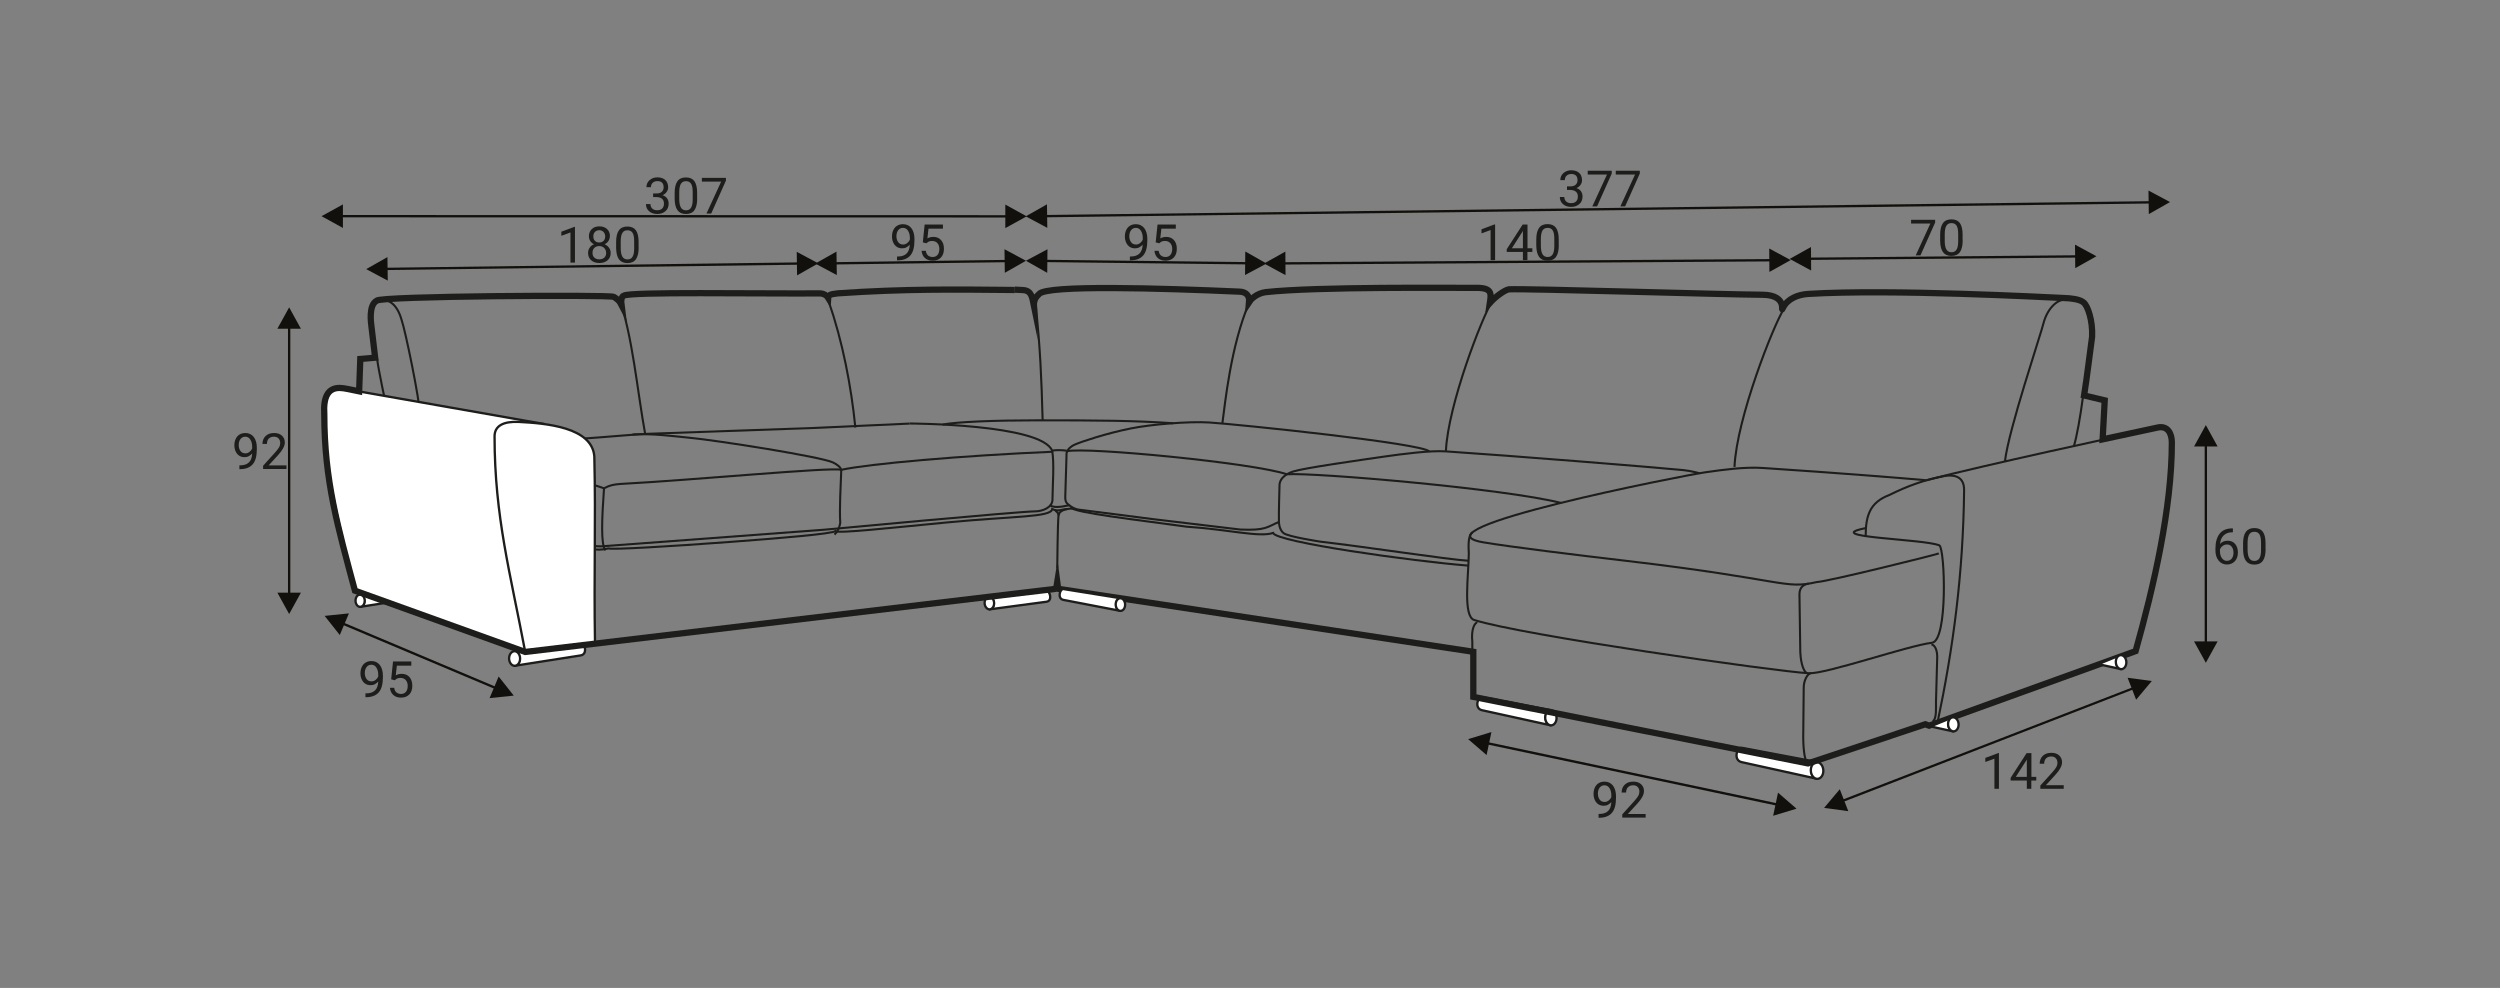 <?xml version="1.0" encoding="UTF-8"?>
<svg xmlns="http://www.w3.org/2000/svg" id="Layer_1" data-name="Layer 1" viewBox="0 0 299.41 118.32">
  <rect x="0" y="0" width="299.41" height="118.32" fill="#808080" stroke="none"/>
  <defs>
    <style>
      .cls-1, .cls-2, .cls-3, .cls-4, .cls-5 {
        fill: none;
      }

      .cls-1, .cls-6, .cls-7, .cls-8 {
        stroke-width: 0px;
      }

      .cls-2 {
        stroke-width: .75px;
      }

      .cls-2, .cls-3, .cls-4, .cls-5 {
        stroke: #1d1d1b;
      }

      .cls-2, .cls-4, .cls-5 {
        stroke-miterlimit: 22.93;
      }

      .cls-6 {
        fill: #1d1d1b;
      }

      .cls-3 {
        stroke-linecap: round;
        stroke-linejoin: round;
      }

      .cls-3, .cls-5 {
        stroke-width: .28px;
      }

      .cls-4 {
        stroke-width: .25px;
      }

      .cls-7 {
        fill: #12100c;
      }

      .cls-8 {
        fill: #fff;
        fill-rule: evenodd;
      }
    </style>
  </defs>
  <rect class="cls-1" width="299.41" height="118.32"></rect>
  <g>
    <path class="cls-8" d="M217.67,91.28c-.81-.14-1.14,1.77-.05,1.99l-9.02-1.99c-1.07-.22-.57-1.84,0-1.72l9.07,1.71Z"></path>
    <path class="cls-3" d="M217.67,91.28c-.81-.14-1.14,1.77-.05,1.99l-9.02-1.99c-1.07-.22-.57-1.84,0-1.72l9.07,1.71Z"></path>
    <path class="cls-8" d="M217.62,91.28c.41.02.75.48.75,1.04s-.34.98-.75.96c-.41-.02-.75-.48-.75-1.03s.34-.98.75-.96Z"></path>
    <path class="cls-5" d="M217.62,91.28c.41.02.75.48.75,1.04s-.34.98-.75.96c-.41-.02-.75-.48-.75-1.03s.34-.98.75-.96Z"></path>
    <path class="cls-8" d="M61.58,77.99c.71-.08,1,1.62.04,1.75l7.9-1.24c.93-.13.5-1.58,0-1.51l-7.94,1Z"></path>
    <path class="cls-3" d="M61.58,77.99c.71-.08,1,1.62.04,1.75l7.9-1.24c.93-.13.5-1.58,0-1.51l-7.94,1Z"></path>
    <path class="cls-8" d="M61.63,77.99c-.36,0-.66.38-.66.86s.29.88.66.89c.36,0,.66-.38.66-.86s-.29-.88-.66-.89Z"></path>
    <path class="cls-5" d="M61.63,77.99c-.36,0-.66.38-.66.86s.29.88.66.89c.36,0,.66-.38.66-.86s-.29-.88-.66-.89Z"></path>
    <path class="cls-8" d="M43.09,71.21c.6-.06.84,1.36.04,1.47l6.65-1.04c.79-.11.42-1.33,0-1.27l-6.68.84Z"></path>
    <path class="cls-3" d="M43.09,71.21c.6-.06.84,1.36.04,1.47l6.65-1.04c.79-.11.42-1.33,0-1.27l-6.68.84Z"></path>
    <path class="cls-8" d="M43.13,71.21c-.31,0-.55.32-.55.73s.25.74.55.74c.3,0,.55-.32.55-.73s-.25-.74-.55-.75Z"></path>
    <path class="cls-5" d="M43.13,71.21c-.31,0-.55.32-.55.73s.25.74.55.74c.3,0,.55-.32.55-.73s-.25-.74-.55-.75Z"></path>
    <path class="cls-8" d="M185.78,85.05c-.74-.13-1.04,1.62-.05,1.82l-8.23-1.81c-.97-.2-.52-1.68,0-1.57l8.27,1.56Z"></path>
    <path class="cls-3" d="M185.78,85.05c-.74-.13-1.04,1.62-.05,1.82l-8.23-1.81c-.97-.2-.52-1.68,0-1.57l8.27,1.56Z"></path>
    <path class="cls-8" d="M185.74,85.05c.38.02.68.44.68.94s-.31.9-.68.88c-.38-.02-.68-.44-.68-.94s.31-.9.68-.88Z"></path>
    <path class="cls-5" d="M185.74,85.05c.38.02.68.44.68.94s-.31.9-.68.88c-.38-.02-.68-.44-.68-.94s.31-.9.68-.88Z"></path>
    <path class="cls-2" d="M126.49,70.49l.13-.8.11.83,49.72,7.54v5.4s40.08,7.97,40.08,7.97l14.05-4.69.46.17,24.73-8.93c2.17-7.71,4.34-17.12,4.34-24.98,0-1.1-.51-2.05-1.68-1.8l-6.61,1.42.25-4.67-2.47-.59c.38-2.39.65-4.83.96-7.03.09-1.94-.53-3.74-1.03-4.11-.42-.37-1.47-.51-2.39-.53-2.32-.1-20.68-1.09-30.56-.49-1.24.07-2.5.58-3.03,1.65-.43.88.78-1.53-2.48-1.55-5.01-.03-28.14-.76-30.37-.65-.47.09-1.54.82-2.27,1.63.14-.96.34-1.73-1.29-1.8-3.2.01-19.42-.17-25.57.51-1.11.15-1.8.91-1.97,1.17.07-.8-.42-1.21-1.14-1.23-9.22-.41-23.19-.84-24.02.29-.27.28-.64.57-.62,1.43-.17-.81-.18-1.85-1.29-1.91-.34-.02-.67-.03-1.01-.05"></path>
    <path class="cls-4" d="M153.17,62.51c-1.44.6-1.52,1.04-4.63.91l-10.49-1.25-8.58-1.1s-.76,0-1.41-.56c-.22-.19-.5-.29-.48-1.02l.15-4.97s-.16-.76,1.03-1.29c.74-.33,3.77-1.34,6.68-1.92,2.39-.48,6.91-.87,9.42-.71,3.28.21,25.68,2.51,26.32,3.48"></path>
    <path class="cls-4" d="M186.94,60.23c-6.76-1.71-29.55-3.66-32.82-3.43-4.1-1.38-24.08-3.29-26.31-2.76"></path>
    <path class="cls-4" d="M124.07,36.64c.51,5.21.66,8.49.8,13.7"></path>
    <path class="cls-4" d="M149.62,36.2c-2.23,5.28-2.88,11.98-3.23,14.55"></path>
    <path class="cls-4" d="M128.62,60.9s-1.75-.06-1.85.85c-.1.91-.15,6.32-.15,6.32"></path>
    <path class="cls-4" d="M126.38,61.15c.22.14.41.34.39.6"></path>
    <path class="cls-4" d="M127.76,53.98c-.52-.08-1.15-.09-1.66-.03"></path>
    <path class="cls-4" d="M128.06,60.51c-1.27.27-1.83.28-2.37,0"></path>
    <path class="cls-4" d="M175.86,67.74c-6.7-.52-23.06-2.83-23.39-3.91-1.66.55-5.26-.41-10.33-.75-5.76-.8-13.63-1.68-13.9-2.32"></path>
    <path class="cls-4" d="M175.89,67.16c-2.52-.15-12.29-1.66-17.76-2.29,0,0-3.81-.58-4.39-1.01-.57-.43-.57-1.35-.57-1.35-.02-1.41.04-3.06.07-4.42.01-.6.49-1.25,1.63-1.62,1.34-.43,7.91-1.35,11.07-1.81,1.89-.27,5.36-.73,7.22-.6,7.33.48,25.1,1.91,28.42,2.24,1.01.1,1.86.37,1.97.38"></path>
    <path class="cls-4" d="M108.92,50.72s15.85.05,17.1,3.28c.25,1.55.05,4,.03,5.78.03,1.01-1.21,1.45-2.03,1.46-1.85,0-25.32,2.2-25.32,2.2l-26.5,1.98c-.33.03-.94,0-1.22-.05"></path>
    <path class="cls-4" d="M72.34,58.48c-.25,3.56-.41,6.8.18,7.43"></path>
    <path class="cls-4" d="M70.06,52.51c2.02-.13,5.97-.49,7.39-.55,1.68-.07,19.89-.7,19.89-.7l11.58-.53"></path>
    <path class="cls-4" d="M99.21,35.99c1.71,4.9,2.74,10.3,3.23,15.21"></path>
    <path class="cls-4" d="M112.91,50.85c1.6-.33,6.26-.51,11.27-.51,7.43,0,11.69.03,16.34.35"></path>
    <path class="cls-4" d="M62.33,78.08l-.06-25.48s0-.98-1.38-.98-22.35-2.03-22.35-2.03"></path>
    <path class="cls-4" d="M99.94,64.02c.61-.55.69-1.42.69-1.42-.1-1.68.05-4.37.12-6.25-.02-.38-.49-.72-.98-.96-1.37-.68-13.88-2.65-17.25-2.97-1.91-.18-4.42-.53-6.77-.38"></path>
    <path class="cls-4" d="M74.11,35.61c1.63,4.48,2.22,11.23,3.15,16.32"></path>
    <path class="cls-4" d="M71.16,58.1c.26.07.78.24,1.18.38.74-.39,1.16-.45,1.97-.52,8.71-.46,25.35-2.05,26.43-1.69,3.35-.73,14.52-1.71,25.38-2.17"></path>
    <path class="cls-4" d="M127.78,60.97c-.61,0-.99.35-1.76,0-.16.99-4.49.82-12.61,1.6-6.62.63-13.14,1.36-13.34,1.03-.32.33-6.81.87-12.74,1.31-7.21.54-14.1.94-14.47.77-.25.07-1.03.2-1.51.13"></path>
    <path class="cls-4" d="M45.32,35.83c1.11,0,2.22.4,2.81,2.6.37.99,2.14,9.44,2.18,11.33"></path>
    <path class="cls-4" d="M45.17,43c.14,1.24.99,5.2,1.28,6.53"></path>
    <path class="cls-8" d="M38.81,48.82c0-1.3.5-2.36,1.82-2.36l24.52,4.32,2.88,26.5-5.01.82-20.53-7.35c-1.92-8.49-3.68-14.03-3.68-21.93Z"></path>
    <path class="cls-5" d="M38.81,48.82c0-1.3.5-2.36,1.82-2.36l24.52,4.32,2.88,26.5-5.01.82-20.53-7.35c-1.92-8.49-3.68-14.03-3.68-21.93Z"></path>
    <path class="cls-8" d="M71.26,77.09c-2.79.45-5.57.57-8.35,1.03-1.78-9.44-3.68-16.24-3.68-25.86,0-1.26,1.05-1.82,2.93-1.73,3.21.17,8.79.62,9.02,4.17.18,7.95-.06,13.69.08,22.39Z"></path>
    <path class="cls-5" d="M71.26,77.09c-2.79.45-5.57.57-8.35,1.03-1.78-9.44-3.68-16.24-3.68-25.86,0-1.26,1.05-1.82,2.93-1.73,3.21.17,8.79.62,9.02,4.17.18,7.95-.06,13.69.08,22.39Z"></path>
    <path class="cls-8" d="M233.98,85.92c-.68-.12-.96,1.5-.04,1.68l-2.74-.6,2.61-1.07h.18Z"></path>
    <path class="cls-3" d="M233.98,85.92c-.68-.12-.96,1.5-.04,1.68l-2.74-.6,2.61-1.07h.18Z"></path>
    <path class="cls-8" d="M233.94,85.91c.35.02.63.41.63.87s-.28.83-.63.81c-.35-.02-.63-.41-.63-.87s.28-.83.63-.81Z"></path>
    <path class="cls-5" d="M233.94,85.91c.35.02.63.41.63.87s-.28.83-.63.81c-.35-.02-.63-.41-.63-.87s.28-.83.63-.81Z"></path>
    <path class="cls-8" d="M254.08,78.46c-.68-.12-.96,1.5-.04,1.68l-2.74-.6,2.61-1.07h.18Z"></path>
    <path class="cls-3" d="M254.08,78.46c-.68-.12-.96,1.5-.04,1.68l-2.74-.6,2.61-1.07h.18Z"></path>
    <path class="cls-8" d="M254.03,78.46c.35.02.63.41.63.87s-.28.83-.63.81c-.35-.02-.63-.41-.63-.87s.28-.83.63-.81Z"></path>
    <path class="cls-5" d="M254.03,78.46c.35.02.63.41.63.87s-.28.83-.63.81c-.35-.02-.63-.41-.63-.87s.28-.83.63-.81Z"></path>
    <path class="cls-4" d="M232.03,86.6c1.9-8.99,3.09-17.87,3.2-27.93,0-1.79-1.45-1.8-2.29-1.67-2.36.43-4.49,1.2-6.66,2.28-2.32.88-2.84,2.44-2.84,4.94"></path>
    <path class="cls-4" d="M232.2,66.28c-.38.17-13.33,3.38-14.62,3.43-3.93.9-3.69-.29-22.71-2.53-6.07-.71-13.91-1.67-17.23-2.23-9.08-1.54,24.08-8.03,26.62-8.39,2.24-.32,4.71-.66,6.91-.51,9.09.6,16.65,1.21,19.55,1.47"></path>
    <path class="cls-4" d="M223.44,63.25c-5.59,1.11,6.96,1.28,8.83,2.07.67.43,1.03,11.43-.89,11.66-2.88.34-12.69,3.76-14.76,3.65-4.04-.22-34.41-4.57-40.07-6.38-1.37-.44-.66-5.42-.64-7.97,0-.44-.19-2.1.43-2.52"></path>
    <path class="cls-4" d="M176.94,74.58c-.27-.08-.78.71-.61,2.29v4.1"></path>
    <path class="cls-4" d="M247.47,35.92c-.95-.19-2.15.89-2.66,2.54-.41,1.67-4.27,13.03-4.69,16.81"></path>
    <path class="cls-4" d="M213.68,36.93c-1.28,1.99-5.7,13.2-5.95,18.99"></path>
    <path class="cls-4" d="M178.74,36.01c-1.21,1.88-5.33,12.52-5.57,17.99"></path>
    <path class="cls-4" d="M216.87,80.63c-.43.06-.85.92-.85,1.71l-.06,6.06c.01.59.07,2.81.58,3.04"></path>
    <path class="cls-4" d="M231.31,77.18c.43.06.7.7.7,1.49l-.15,5.4c-.01.59.11,2.08-.4,2.31"></path>
    <path class="cls-4" d="M216.6,69.9c-.5.07-1.09.37-1.09,1.27l.1,6.93c.02.68.22,2.25.81,2.52"></path>
    <path class="cls-4" d="M255.37,51.9c-1.51.32-17.27,3.7-24.65,5.61"></path>
    <path class="cls-8" d="M134.23,71.65c-.61-.09-.86,1.36-.04,1.51l-6.81-1.31c-.81-.14-.43-1.38,0-1.3l6.85,1.1Z"></path>
    <path class="cls-3" d="M134.23,71.65c-.61-.09-.86,1.36-.04,1.51l-6.81-1.31c-.81-.14-.43-1.38,0-1.3l6.85,1.1Z"></path>
    <path class="cls-8" d="M134.19,71.65c.31,0,.56.35.56.77s-.25.75-.56.74c-.31,0-.57-.35-.57-.77s.25-.75.57-.74Z"></path>
    <path class="cls-5" d="M134.19,71.65c.31,0,.56.35.56.77s-.25.75-.56.74c-.31,0-.57-.35-.57-.77s.25-.75.57-.74Z"></path>
    <path class="cls-8" d="M118.46,71.47c.61-.05.86,1.41.04,1.51l6.81-.91c.8-.09.43-1.35,0-1.3l-6.85.7Z"></path>
    <path class="cls-3" d="M118.46,71.47c.61-.05.86,1.41.04,1.51l6.81-.91c.8-.09.43-1.35,0-1.3l-6.85.7Z"></path>
    <path class="cls-8" d="M118.49,71.47c-.31-.01-.57.32-.57.73s.25.76.57.78c.31.01.57-.32.57-.73s-.25-.76-.57-.78Z"></path>
    <path class="cls-5" d="M118.49,71.47c-.31-.01-.57.32-.57.73s.25.76.57.78c.31.01.57-.32.57-.73s-.25-.76-.57-.78Z"></path>
    <path class="cls-2" d="M121.53,34.73c-7.01-.07-13.23-.15-21.17.4-1.03.11-1.15.24-1.17.53-.16-.26-.53-.52-1-.52-7.52.05-22.81-.22-23.48.27-.28.08-.35.6-.29,1.06-.22-.43-.54-.7-.92-.92-.45-.26-28.13-.1-28.37.46-1.01.51-.7,2.67-.64,3.12l.44,3.71-1.78.15-.14,3.88c-1-.2-1.76-.4-2.34-.41-1.4,0-1.96,1.11-1.83,3.13,0,8.03,1.64,13.55,3.67,21.15l20.39,7.34,63.54-7.56"></path>
    <path class="cls-7" d="M96.72,31.41c.08,0,.14.06.14.14,0,.08-.06.14-.14.14v-.28ZM95.42,30.16l2.58,1.38-2.54,1.44-.04-2.82ZM96.72,31.69l-51.58.67v-.28s51.58-.67,51.58-.67v.28ZM45.14,32.35c-.08,0-.14-.06-.14-.14,0-.08.06-.14.14-.14v.28ZM46.4,30.79l.04,2.82-2.58-1.38,2.54-1.44Z"></path>
    <path class="cls-7" d="M40.01,74.39c-.07-.03-.11-.11-.08-.18.03-.07.11-.11.19-.08l-.11.26ZM40.69,76.05l-1.81-2.29,2.91-.3-1.1,2.6ZM40.12,74.13l20.29,8.56-.11.26-20.3-8.56.11-.26ZM60.41,82.69c.07.03.11.11.08.19-.03.07-.11.11-.18.08l.11-.26ZM58.63,83.62l1.09-2.6,1.81,2.29-2.91.3Z"></path>
    <path class="cls-7" d="M34.78,72.26c0,.08-.06.14-.14.14s-.14-.06-.14-.14h.28ZM36.04,70.98l-1.41,2.56-1.41-2.56h2.82ZM34.49,72.26v-34.16h.28v34.16h-.28ZM34.49,38.09c0-.08.06-.14.14-.14s.14.06.14.14h-.28ZM36.04,39.37h-2.82l1.41-2.56,1.41,2.56Z"></path>
    <g>
      <path class="cls-6" d="M68.86,31.45h-.54v-3.61l-1.09.4v-.49l1.55-.58h.08v4.29Z"></path>
      <path class="cls-6" d="M73.04,28.29c0,.21-.06.4-.17.57-.11.17-.26.3-.46.39.22.1.4.24.53.42s.2.39.2.62c0,.37-.12.66-.37.88-.25.22-.58.33-.98.33s-.74-.11-.99-.33c-.25-.22-.37-.51-.37-.88,0-.23.06-.44.19-.62.12-.19.3-.33.52-.42-.19-.09-.34-.22-.45-.39s-.16-.35-.16-.57c0-.36.12-.64.35-.86s.53-.32.91-.32.68.11.91.32c.23.21.35.5.35.86ZM72.59,30.28c0-.24-.08-.43-.23-.58s-.35-.23-.59-.23-.44.07-.59.22c-.15.15-.22.34-.22.59s.07.43.22.57c.14.14.34.21.6.21s.45-.07.6-.21c.14-.14.22-.33.22-.57ZM71.78,27.57c-.21,0-.39.07-.52.2-.13.13-.2.31-.2.54s.06.39.19.53.3.2.52.2.39-.07.52-.2c.13-.13.19-.31.19-.53s-.07-.39-.2-.53-.31-.21-.51-.21Z"></path>
      <path class="cls-6" d="M76.49,29.63c0,.63-.11,1.11-.33,1.42s-.56.46-1.02.46-.79-.15-1.01-.45-.33-.75-.34-1.35v-.72c0-.63.11-1.09.33-1.4s.56-.46,1.02-.46.8.15,1.01.44.33.75.33,1.36v.7ZM75.95,28.89c0-.46-.06-.79-.19-1s-.33-.31-.61-.31-.48.1-.61.31-.19.53-.2.96v.87c0,.46.07.8.2,1.02.13.22.34.33.61.33s.47-.1.6-.31c.13-.21.2-.53.2-.98v-.89Z"></path>
    </g>
    <g>
      <path class="cls-6" d="M45.31,81.61c-.11.13-.25.24-.41.33s-.33.12-.52.12c-.25,0-.46-.06-.64-.18s-.32-.29-.42-.51c-.1-.22-.15-.46-.15-.73,0-.29.05-.54.16-.77.11-.23.26-.4.46-.52s.43-.18.7-.18c.42,0,.75.16,1,.47.24.32.37.75.37,1.29v.16c0,.83-.16,1.44-.49,1.82s-.82.58-1.49.59h-.11v-.46h.11c.45,0,.79-.12,1.03-.35.24-.22.37-.58.39-1.07ZM44.47,81.61c.18,0,.35-.06.5-.17.15-.11.26-.25.33-.41v-.22c0-.36-.08-.64-.23-.87s-.35-.33-.59-.33-.43.09-.57.27c-.14.18-.22.42-.22.72s.07.53.21.72c.14.19.33.28.56.28Z"></path>
      <path class="cls-6" d="M46.85,81.35l.22-2.13h2.19v.5h-1.73l-.13,1.16c.21-.12.45-.18.71-.18.39,0,.7.13.93.39s.34.6.34,1.04-.12.79-.36,1.04c-.24.25-.57.38-.99.38-.38,0-.68-.1-.92-.31s-.37-.5-.41-.87h.51c.03.24.12.43.26.55.14.12.33.19.56.19.25,0,.45-.09.59-.26.14-.17.21-.41.21-.71,0-.29-.08-.51-.23-.69-.16-.17-.36-.26-.62-.26-.24,0-.42.05-.56.16l-.14.12-.43-.11Z"></path>
    </g>
    <g>
      <path class="cls-6" d="M30.21,54.3c-.11.13-.25.24-.41.33s-.33.12-.52.12c-.25,0-.46-.06-.64-.18s-.32-.29-.42-.51c-.1-.22-.15-.46-.15-.73,0-.29.05-.54.16-.77.11-.23.26-.4.46-.52s.43-.18.7-.18c.42,0,.75.16,1,.47.24.32.37.75.37,1.29v.16c0,.83-.16,1.44-.49,1.82s-.82.58-1.49.59h-.11v-.46h.11c.45,0,.79-.12,1.03-.35.24-.22.37-.58.39-1.07ZM29.37,54.3c.18,0,.35-.06.5-.17.15-.11.26-.25.33-.41v-.22c0-.36-.08-.64-.23-.87s-.35-.33-.59-.33-.43.09-.57.27c-.14.18-.22.42-.22.72s.07.53.21.72c.14.19.33.28.56.28Z"></path>
      <path class="cls-6" d="M34.3,56.17h-2.79v-.39l1.48-1.64c.22-.25.37-.45.45-.6.08-.16.12-.32.12-.48,0-.22-.07-.41-.2-.55s-.31-.21-.54-.21c-.27,0-.48.08-.63.23-.15.15-.22.37-.22.64h-.54c0-.39.13-.71.38-.95.25-.24.59-.36,1.01-.36.4,0,.71.1.94.31.23.21.35.48.35.83,0,.42-.27.92-.8,1.5l-1.14,1.24h2.14v.44Z"></path>
    </g>
    <path class="cls-7" d="M121.6,31.1c.08,0,.14.06.14.14,0,.08-.06.14-.14.14v-.28ZM120.3,29.85l2.58,1.38-2.54,1.44-.04-2.82ZM121.6,31.39l-22.68.3v-.28s22.68-.3,22.68-.3v.28ZM98.92,31.69c-.08,0-.14-.06-.14-.14s.06-.14.14-.14v.28ZM100.18,30.12l.04,2.82-2.58-1.37,2.54-1.44Z"></path>
    <path class="cls-7" d="M124.15,31.39c-.08,0-.14-.06-.14-.14s.07-.14.14-.14v.28ZM125.41,32.67l-2.54-1.44,2.58-1.38-.03,2.82ZM124.15,31.1l26.26.3v.28s-26.26-.3-26.26-.3v-.28ZM150.41,31.41c.08,0,.14.07.14.14,0,.08-.07.14-.14.14v-.28ZM149.11,32.94l.03-2.82,2.55,1.44-2.58,1.38Z"></path>
    <path class="cls-7" d="M213.18,31.02c.08,0,.14.06.14.14,0,.08-.06.14-.14.14v-.28ZM211.89,29.76l2.57,1.39-2.55,1.42-.02-2.82ZM213.18,31.3l-60.51.39v-.28s60.5-.39,60.5-.39v.28ZM152.67,31.69c-.08,0-.14-.06-.14-.14s.06-.14.14-.14v.28ZM153.94,30.13l.02,2.82-2.57-1.39,2.55-1.43Z"></path>
    <path class="cls-7" d="M215.62,31.14c-.08,0-.14-.06-.14-.14,0-.08.06-.14.14-.14v.28ZM216.91,32.4l-2.57-1.39,2.55-1.43.02,2.82ZM215.62,30.86l34.19-.3v.28s-34.18.3-34.18.3v-.28ZM249.8,30.56c.08,0,.14.06.14.14,0,.08-.06.14-.14.14v-.28ZM248.54,32.12l-.03-2.82,2.57,1.39-2.55,1.43Z"></path>
    <g>
      <path class="cls-6" d="M108.97,29.29c-.11.13-.25.24-.41.33s-.33.12-.52.12c-.25,0-.46-.06-.64-.18s-.32-.29-.42-.51-.15-.46-.15-.73c0-.29.05-.54.16-.77.11-.23.26-.4.46-.52s.43-.18.7-.18c.42,0,.75.16,1,.47.24.32.37.75.37,1.29v.16c0,.83-.16,1.44-.49,1.82s-.82.58-1.49.59h-.11v-.46h.11c.45,0,.79-.12,1.03-.35.24-.23.37-.58.39-1.07ZM108.14,29.29c.18,0,.35-.06.5-.17.15-.11.26-.25.33-.41v-.22c0-.36-.08-.64-.23-.87s-.35-.33-.59-.33-.43.09-.57.27-.22.42-.22.72.07.53.21.72.33.28.56.28Z"></path>
      <path class="cls-6" d="M110.52,29.02l.22-2.13h2.19v.5h-1.73l-.13,1.16c.21-.12.45-.18.71-.18.39,0,.7.13.93.39s.34.6.34,1.04-.12.79-.36,1.04c-.24.25-.57.38-.99.38-.38,0-.68-.1-.92-.31s-.37-.5-.41-.87h.51c.03.24.12.43.26.55s.33.19.56.19c.25,0,.45-.09.59-.26.14-.17.21-.41.21-.71,0-.29-.08-.51-.23-.69-.16-.17-.36-.26-.62-.26-.24,0-.42.05-.56.16l-.14.12-.43-.11Z"></path>
    </g>
    <g>
      <path class="cls-6" d="M136.86,29.29c-.11.13-.25.24-.41.33s-.33.12-.52.12c-.25,0-.46-.06-.64-.18s-.32-.29-.42-.51-.15-.46-.15-.73c0-.29.05-.54.16-.77.11-.23.26-.4.46-.52s.43-.18.7-.18c.42,0,.75.16,1,.47.24.32.37.75.37,1.29v.16c0,.83-.16,1.44-.49,1.82s-.82.58-1.49.59h-.11v-.46h.11c.45,0,.79-.12,1.03-.35.24-.23.37-.58.39-1.07ZM136.03,29.29c.18,0,.35-.06.5-.17.15-.11.26-.25.33-.41v-.22c0-.36-.08-.64-.23-.87s-.35-.33-.59-.33-.43.09-.57.27-.22.42-.22.72.07.53.21.72.33.28.56.28Z"></path>
      <path class="cls-6" d="M138.41,29.02l.22-2.13h2.19v.5h-1.73l-.13,1.16c.21-.12.45-.18.71-.18.39,0,.7.13.93.39s.34.6.34,1.04-.12.79-.36,1.04c-.24.25-.57.38-.99.38-.38,0-.68-.1-.92-.31s-.37-.5-.41-.87h.51c.03.24.12.43.26.55s.33.19.56.19c.25,0,.45-.09.59-.26.14-.17.21-.41.21-.71,0-.29-.08-.51-.23-.69-.16-.17-.36-.26-.62-.26-.24,0-.42.05-.56.16l-.14.12-.43-.11Z"></path>
    </g>
    <g>
      <path class="cls-6" d="M179.06,31.16h-.54v-3.61l-1.09.4v-.49l1.55-.58h.08v4.29Z"></path>
      <path class="cls-6" d="M182.93,29.73h.59v.44h-.59v.99h-.54v-.99h-1.94v-.32l1.91-2.96h.58v2.83ZM181.06,29.73h1.33v-2.09l-.06.12-1.26,1.97Z"></path>
      <path class="cls-6" d="M186.69,29.34c0,.63-.11,1.11-.33,1.42s-.56.46-1.02.46-.79-.15-1.01-.45-.33-.75-.34-1.35v-.72c0-.63.11-1.09.33-1.4s.56-.46,1.02-.46.8.15,1.01.44.33.75.33,1.36v.7ZM186.15,28.6c0-.46-.06-.79-.19-1s-.33-.31-.61-.31-.48.1-.61.31-.19.53-.2.96v.87c0,.46.07.8.2,1.02.13.22.34.33.61.33s.47-.1.6-.31.2-.53.2-.98v-.89Z"></path>
    </g>
    <g>
      <path class="cls-6" d="M231.77,26.63l-1.77,3.96h-.57l1.76-3.82h-2.31v-.45h2.88v.3Z"></path>
      <path class="cls-6" d="M235.06,28.77c0,.63-.11,1.11-.33,1.42s-.56.46-1.02.46-.79-.15-1.01-.45-.33-.75-.34-1.35v-.72c0-.63.11-1.09.33-1.4s.56-.46,1.02-.46.8.15,1.01.44.33.75.33,1.36v.7ZM234.52,28.03c0-.46-.06-.79-.19-1s-.33-.31-.61-.31-.48.1-.61.31c-.13.21-.19.53-.2.96v.87c0,.46.07.8.2,1.02.13.22.34.33.61.33s.47-.1.6-.31.2-.53.2-.98v-.89Z"></path>
    </g>
    <path class="cls-7" d="M124.14,26.04c-.08,0-.14-.06-.14-.14,0-.08.06-.14.14-.14v.28ZM125.43,27.29l-2.58-1.38,2.54-1.44.04,2.82ZM124.13,25.76l134.48-1.68v.28s-134.48,1.68-134.48,1.68v-.28ZM258.61,24.07c.08,0,.14.06.14.14,0,.08-.06.14-.14.14v-.28ZM257.35,25.64l-.04-2.82,2.58,1.38-2.54,1.44Z"></path>
    <g>
      <path class="cls-6" d="M187.7,22.32h.41c.26,0,.46-.07.6-.2s.22-.31.22-.53c0-.5-.25-.75-.75-.75-.23,0-.42.07-.56.2s-.21.31-.21.53h-.54c0-.34.12-.62.37-.84s.56-.34.94-.34c.4,0,.72.11.95.32s.34.51.34.89c0,.19-.06.37-.18.54-.12.17-.28.3-.49.39.23.07.42.2.54.37s.19.38.19.63c0,.38-.12.69-.38.91s-.58.34-.98.34-.73-.11-.98-.33c-.25-.22-.38-.5-.38-.86h.54c0,.22.07.4.22.54s.34.2.59.2c.26,0,.46-.07.6-.21s.21-.33.21-.59-.08-.44-.23-.57-.37-.2-.66-.21h-.41v-.44Z"></path>
      <path class="cls-6" d="M193.04,20.76l-1.77,3.96h-.57l1.76-3.82h-2.31v-.45h2.88v.3Z"></path>
      <path class="cls-6" d="M196.4,20.76l-1.77,3.96h-.57l1.76-3.82h-2.31v-.45h2.88v.3Z"></path>
    </g>
    <path class="cls-7" d="M39.79,26.03c-.08,0-.14-.06-.14-.14s.06-.14.14-.14v.28ZM41.07,27.3l-2.56-1.41,2.56-1.41v2.82ZM39.79,25.75l81.9.02v.28l-81.9-.02v-.28ZM121.68,25.77c.08,0,.14.06.14.14s-.06.14-.14.14v-.28ZM120.4,27.32v-2.82s2.56,1.41,2.56,1.41l-2.56,1.41Z"></path>
    <g>
      <path class="cls-6" d="M78.25,23.17h.41c.26,0,.46-.07.6-.2s.22-.31.22-.53c0-.5-.25-.75-.75-.75-.23,0-.42.07-.56.2s-.21.31-.21.53h-.54c0-.34.12-.62.37-.84s.56-.34.94-.34c.4,0,.72.11.95.32s.34.51.34.89c0,.19-.06.37-.18.54-.12.17-.28.3-.49.39.23.07.42.2.54.37s.19.38.19.63c0,.38-.12.69-.38.91s-.58.34-.98.34-.73-.11-.98-.33c-.25-.22-.38-.5-.38-.86h.54c0,.22.07.4.22.54s.34.2.59.2c.26,0,.46-.07.6-.21s.21-.33.21-.59-.08-.44-.23-.57-.37-.2-.66-.21h-.41v-.44Z"></path>
      <path class="cls-6" d="M83.5,23.75c0,.63-.11,1.11-.33,1.42s-.56.46-1.02.46-.79-.15-1.01-.45-.33-.75-.34-1.35v-.72c0-.63.11-1.09.33-1.4s.56-.46,1.02-.46.8.15,1.01.44.33.75.33,1.36v.7ZM82.96,23.01c0-.46-.06-.79-.19-1s-.33-.31-.61-.31-.48.1-.61.31-.19.53-.2.96v.87c0,.46.07.8.2,1.02.13.22.34.33.61.33s.47-.1.6-.31.2-.53.2-.98v-.89Z"></path>
      <path class="cls-6" d="M86.95,21.61l-1.77,3.96h-.57l1.76-3.82h-2.31v-.45h2.88v.3Z"></path>
    </g>
    <path class="cls-7" d="M256.46,81.88c.07-.03.15,0,.18.08.03.07,0,.15-.08.18l-.1-.26ZM254.81,81.17l2.9.39-1.88,2.24-1.02-2.63ZM256.57,82.15l-36.86,14.29-.1-.26,36.86-14.28.1.26ZM219.7,96.43c-.07.03-.15,0-.18-.08-.03-.07,0-.15.08-.18l.1.26ZM220.34,94.52l1.02,2.63-2.9-.39,1.88-2.24Z"></path>
    <g>
      <path class="cls-6" d="M239.4,94.47h-.54v-3.61l-1.09.4v-.49l1.55-.58h.08v4.29Z"></path>
      <path class="cls-6" d="M243.28,93.04h.59v.44h-.59v.99h-.54v-.99h-1.94v-.32l1.91-2.96h.58v2.83ZM241.41,93.04h1.33v-2.09l-.06.12-1.26,1.97Z"></path>
      <path class="cls-6" d="M247.15,94.47h-2.79v-.39l1.48-1.64c.22-.25.37-.45.45-.6.08-.16.12-.32.12-.48,0-.22-.07-.41-.2-.55s-.31-.21-.54-.21c-.27,0-.48.08-.63.23-.15.15-.22.37-.22.64h-.54c0-.39.13-.71.38-.95.25-.24.59-.36,1.01-.36.4,0,.71.1.94.31.23.21.35.48.35.83,0,.42-.27.92-.8,1.5l-1.14,1.24h2.14v.44Z"></path>
    </g>
    <path class="cls-7" d="M213.94,96.44c.08.02.12.09.11.17-.02.08-.09.12-.17.11l.06-.28ZM212.95,94.94l2.21,1.91-2.8.85.58-2.76ZM213.88,96.72l-36.83-7.79.06-.28,36.83,7.79-.06.28ZM177.05,88.93c-.08-.01-.12-.09-.11-.17s.09-.12.17-.11l-.06.28ZM178.62,87.67l-.58,2.76-2.21-1.91,2.8-.85Z"></path>
    <g>
      <path class="cls-6" d="M192.99,96.05c-.11.13-.25.24-.41.33s-.33.12-.52.12c-.25,0-.46-.06-.64-.18-.18-.12-.32-.29-.42-.51-.1-.22-.15-.46-.15-.73,0-.29.05-.54.16-.77.11-.23.26-.4.46-.52s.43-.18.7-.18c.42,0,.75.16,1,.47.24.32.37.75.37,1.29v.16c0,.83-.16,1.44-.49,1.82s-.82.58-1.49.59h-.11v-.46h.11c.45,0,.79-.12,1.03-.35.24-.22.37-.58.39-1.07ZM192.15,96.05c.18,0,.35-.06.5-.17.15-.11.26-.25.33-.41v-.22c0-.36-.08-.64-.23-.87s-.35-.33-.59-.33-.43.09-.57.27c-.14.18-.22.42-.22.72s.07.53.21.72c.14.19.33.28.56.28Z"></path>
      <path class="cls-6" d="M197.08,97.92h-2.79v-.39l1.48-1.64c.22-.25.37-.45.45-.6.08-.16.12-.32.12-.48,0-.22-.07-.41-.2-.55s-.31-.21-.54-.21c-.27,0-.48.08-.63.23-.15.15-.22.37-.22.64h-.54c0-.39.13-.71.38-.95.25-.24.59-.36,1.01-.36.4,0,.71.1.94.31.23.21.35.48.35.83,0,.42-.27.92-.8,1.5l-1.14,1.24h2.14v.44Z"></path>
    </g>
    <path class="cls-4" d="M249.48,47.43c-.34,2.51-.73,4.79-1.12,6.06"></path>
    <path class="cls-7" d="M264.32,78.1c0,.08-.06.14-.14.14s-.14-.06-.14-.14h.28ZM265.59,76.82l-1.41,2.56-1.41-2.56h2.82ZM264.04,78.1v-25.91h.28v25.91h-.28ZM264.04,52.19c0-.08.06-.14.14-.14s.14.06.14.14h-.28ZM265.59,53.47h-2.82l1.41-2.56,1.41,2.56Z"></path>
    <g>
      <path class="cls-6" d="M267.42,63.29v.46h-.1c-.42,0-.76.13-1.01.38s-.39.58-.43,1.02c.22-.26.53-.39.92-.39s.67.13.89.39c.22.26.33.6.33,1.01,0,.44-.12.79-.36,1.05s-.56.4-.96.4-.74-.16-.99-.47c-.25-.31-.38-.72-.38-1.21v-.21c0-.79.17-1.38.5-1.8s.83-.63,1.5-.64h.1ZM266.71,65.21c-.19,0-.36.06-.51.17s-.26.25-.33.42v.2c0,.35.08.63.24.85s.36.32.59.32.44-.09.58-.27.21-.42.21-.71-.07-.53-.21-.71c-.14-.18-.33-.27-.56-.27Z"></path>
      <path class="cls-6" d="M271.34,65.74c0,.63-.11,1.11-.33,1.42s-.56.46-1.02.46-.79-.15-1.01-.45c-.22-.3-.33-.75-.34-1.35v-.72c0-.63.11-1.09.33-1.4.22-.3.56-.46,1.02-.46s.8.15,1.01.44c.22.29.33.75.33,1.36v.7ZM270.79,65c0-.46-.06-.79-.19-1-.13-.21-.33-.31-.61-.31s-.48.1-.61.31-.19.53-.2.96v.87c0,.46.07.8.2,1.02.13.22.34.33.61.33s.47-.1.6-.31.2-.53.2-.98v-.89Z"></path>
    </g>
  </g>
</svg>
